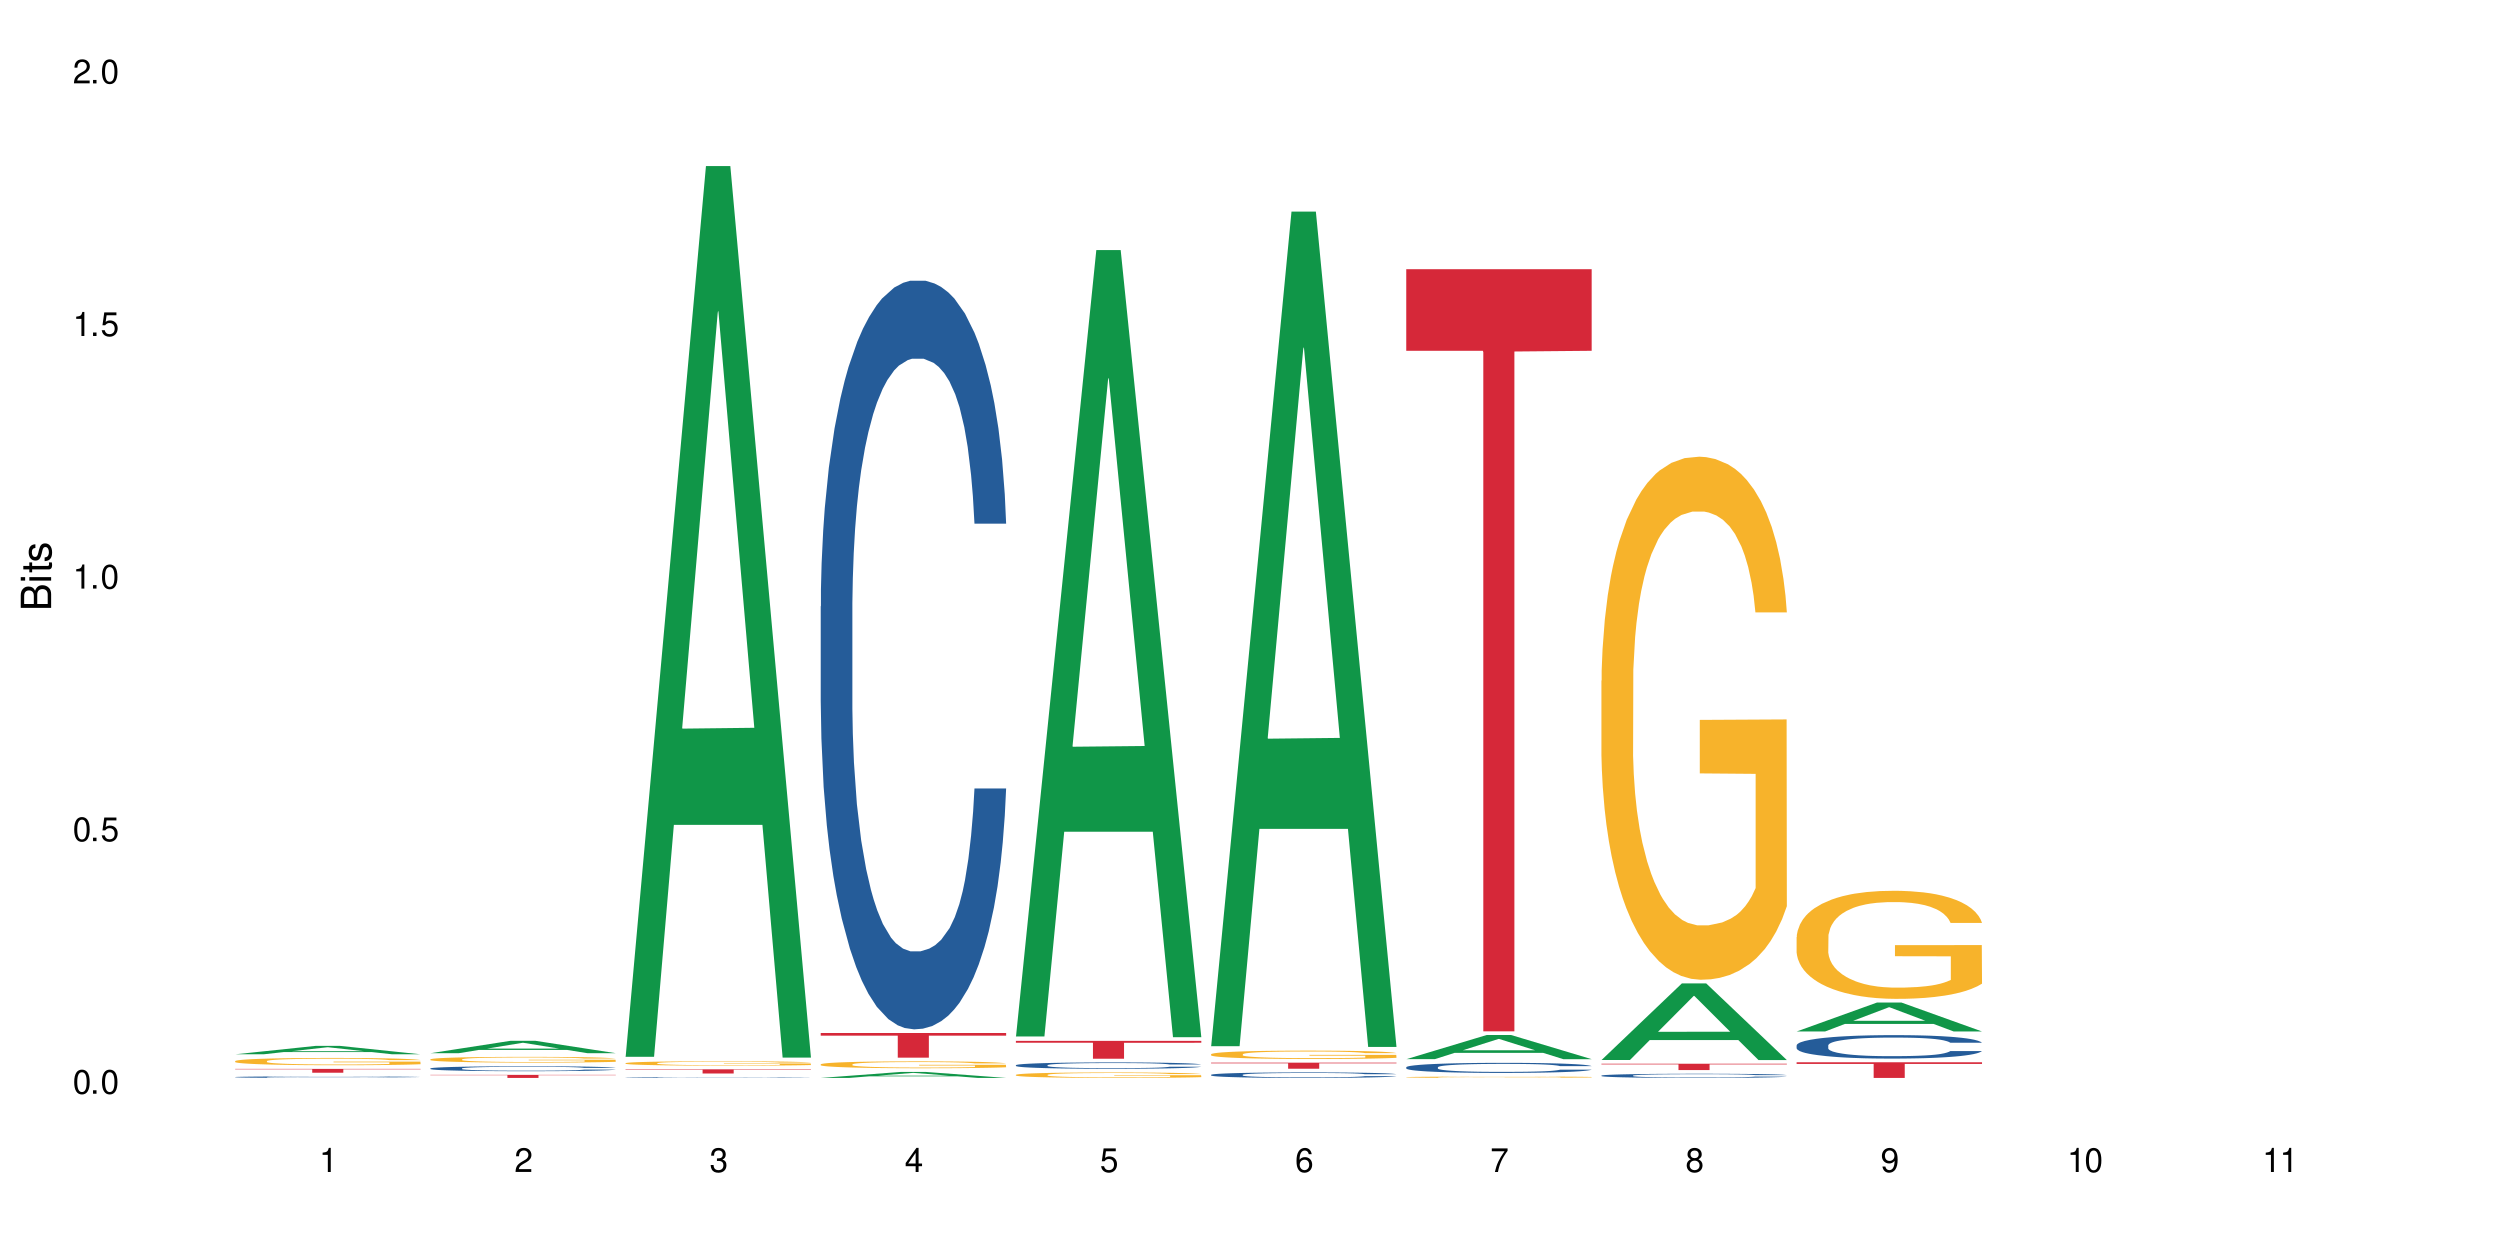 <?xml version="1.0" encoding="UTF-8"?>
<svg xmlns="http://www.w3.org/2000/svg" xmlns:xlink="http://www.w3.org/1999/xlink" width="720" height="360" viewBox="0 0 720 360">
<defs>
<g>
<g id="glyph-0-0">
</g>
<g id="glyph-0-1">
<path d="M 2.641 -6.938 C 2 -6.938 1.422 -6.656 1.078 -6.172 C 0.641 -5.562 0.406 -4.641 0.406 -3.359 C 0.406 -1.016 1.188 0.219 2.641 0.219 C 4.078 0.219 4.859 -1.016 4.859 -3.297 C 4.859 -4.641 4.656 -5.547 4.203 -6.172 C 3.844 -6.656 3.281 -6.938 2.641 -6.938 Z M 2.641 -6.188 C 3.547 -6.188 4 -5.25 4 -3.375 C 4 -1.406 3.562 -0.484 2.625 -0.484 C 1.734 -0.484 1.281 -1.438 1.281 -3.344 C 1.281 -5.25 1.734 -6.188 2.641 -6.188 Z M 2.641 -6.188 "/>
</g>
<g id="glyph-0-2">
<path d="M 1.828 -1 L 0.828 -1 L 0.828 0 L 1.828 0 Z M 1.828 -1 "/>
</g>
<g id="glyph-0-3">
<path d="M 4.562 -6.797 L 1.062 -6.797 L 0.547 -3.094 L 1.328 -3.094 C 1.719 -3.562 2.047 -3.734 2.578 -3.734 C 3.484 -3.734 4.062 -3.109 4.062 -2.094 C 4.062 -1.125 3.484 -0.531 2.578 -0.531 C 1.828 -0.531 1.375 -0.906 1.188 -1.672 L 0.328 -1.672 C 0.453 -1.109 0.547 -0.844 0.75 -0.594 C 1.125 -0.078 1.828 0.219 2.594 0.219 C 3.969 0.219 4.922 -0.781 4.922 -2.219 C 4.922 -3.562 4.031 -4.484 2.719 -4.484 C 2.25 -4.484 1.859 -4.359 1.469 -4.062 L 1.734 -5.969 L 4.562 -5.969 Z M 4.562 -6.797 "/>
</g>
<g id="glyph-0-4">
<path d="M 2.484 -4.938 L 2.484 0 L 3.328 0 L 3.328 -6.938 L 2.766 -6.938 C 2.469 -5.875 2.281 -5.734 0.984 -5.562 L 0.984 -4.938 Z M 2.484 -4.938 "/>
</g>
<g id="glyph-0-5">
<path d="M 4.859 -0.828 L 1.281 -0.828 C 1.359 -1.406 1.672 -1.781 2.5 -2.281 L 3.469 -2.828 C 4.406 -3.344 4.906 -4.062 4.906 -4.906 C 4.906 -5.484 4.672 -6.031 4.266 -6.406 C 3.859 -6.766 3.375 -6.938 2.719 -6.938 C 1.859 -6.938 1.219 -6.625 0.844 -6.031 C 0.609 -5.672 0.5 -5.234 0.484 -4.531 L 1.328 -4.531 C 1.359 -5.016 1.406 -5.281 1.531 -5.516 C 1.75 -5.938 2.188 -6.203 2.703 -6.203 C 3.469 -6.203 4.031 -5.641 4.031 -4.891 C 4.031 -4.344 3.719 -3.859 3.125 -3.516 L 2.234 -3 C 0.812 -2.172 0.406 -1.531 0.328 -0.016 L 4.859 -0.016 Z M 4.859 -0.828 "/>
</g>
<g id="glyph-0-6">
<path d="M 2.125 -3.188 L 2.578 -3.188 C 3.5 -3.188 3.984 -2.766 3.984 -1.922 C 3.984 -1.062 3.469 -0.531 2.594 -0.531 C 1.656 -0.531 1.203 -1 1.156 -2.016 L 0.312 -2.016 C 0.344 -1.453 0.438 -1.094 0.609 -0.781 C 0.953 -0.109 1.625 0.219 2.547 0.219 C 3.953 0.219 4.859 -0.625 4.859 -1.938 C 4.859 -2.828 4.516 -3.297 3.703 -3.594 C 4.344 -3.844 4.656 -4.328 4.656 -5.031 C 4.656 -6.219 3.875 -6.938 2.578 -6.938 C 1.203 -6.938 0.484 -6.172 0.453 -4.703 L 1.297 -4.703 C 1.312 -5.125 1.344 -5.359 1.453 -5.578 C 1.641 -5.969 2.062 -6.203 2.594 -6.203 C 3.344 -6.203 3.797 -5.75 3.797 -5 C 3.797 -4.516 3.609 -4.219 3.25 -4.047 C 3.016 -3.953 2.703 -3.922 2.125 -3.906 Z M 2.125 -3.188 "/>
</g>
<g id="glyph-0-7">
<path d="M 3.141 -1.672 L 3.141 0 L 3.984 0 L 3.984 -1.672 L 4.984 -1.672 L 4.984 -2.438 L 3.984 -2.438 L 3.984 -6.938 L 3.359 -6.938 L 0.266 -2.578 L 0.266 -1.672 Z M 3.141 -2.438 L 1 -2.438 L 3.141 -5.5 Z M 3.141 -2.438 "/>
</g>
<g id="glyph-0-8">
<path d="M 4.781 -5.125 C 4.609 -6.266 3.891 -6.938 2.844 -6.938 C 2.094 -6.938 1.422 -6.578 1.031 -5.953 C 0.594 -5.266 0.406 -4.422 0.406 -3.172 C 0.406 -2 0.578 -1.25 0.984 -0.641 C 1.359 -0.078 1.953 0.219 2.703 0.219 C 3.984 0.219 4.922 -0.75 4.922 -2.094 C 4.922 -3.375 4.062 -4.281 2.844 -4.281 C 2.172 -4.281 1.641 -4.031 1.281 -3.516 C 1.281 -5.234 1.828 -6.188 2.797 -6.188 C 3.391 -6.188 3.797 -5.797 3.938 -5.125 Z M 2.734 -3.531 C 3.547 -3.531 4.062 -2.953 4.062 -2.031 C 4.062 -1.156 3.484 -0.531 2.703 -0.531 C 1.922 -0.531 1.328 -1.188 1.328 -2.078 C 1.328 -2.938 1.906 -3.531 2.734 -3.531 Z M 2.734 -3.531 "/>
</g>
<g id="glyph-0-9">
<path d="M 4.984 -6.797 L 0.438 -6.797 L 0.438 -5.969 L 4.109 -5.969 C 2.5 -3.656 1.828 -2.234 1.328 0 L 2.219 0 C 2.594 -2.172 3.453 -4.047 4.984 -6.094 Z M 4.984 -6.797 "/>
</g>
<g id="glyph-0-10">
<path d="M 3.75 -3.656 C 4.469 -4.094 4.688 -4.438 4.688 -5.078 C 4.688 -6.172 3.844 -6.938 2.641 -6.938 C 1.438 -6.938 0.594 -6.172 0.594 -5.094 C 0.594 -4.438 0.812 -4.094 1.516 -3.656 C 0.734 -3.266 0.359 -2.703 0.359 -1.922 C 0.359 -0.656 1.281 0.219 2.641 0.219 C 3.984 0.219 4.922 -0.656 4.922 -1.922 C 4.922 -2.703 4.531 -3.266 3.75 -3.656 Z M 2.641 -6.188 C 3.359 -6.188 3.812 -5.75 3.812 -5.062 C 3.812 -4.406 3.344 -3.984 2.641 -3.984 C 1.922 -3.984 1.453 -4.406 1.453 -5.078 C 1.453 -5.75 1.922 -6.188 2.641 -6.188 Z M 2.641 -3.266 C 3.484 -3.266 4.062 -2.719 4.062 -1.906 C 4.062 -1.078 3.484 -0.531 2.625 -0.531 C 1.797 -0.531 1.219 -1.094 1.219 -1.906 C 1.219 -2.719 1.781 -3.266 2.641 -3.266 Z M 2.641 -3.266 "/>
</g>
<g id="glyph-0-11">
<path d="M 0.516 -1.578 C 0.672 -0.453 1.406 0.219 2.438 0.219 C 3.188 0.219 3.859 -0.141 4.266 -0.766 C 4.688 -1.453 4.891 -2.297 4.891 -3.547 C 4.891 -4.719 4.703 -5.453 4.312 -6.078 C 3.938 -6.641 3.344 -6.938 2.594 -6.938 C 1.297 -6.938 0.359 -5.969 0.359 -4.625 C 0.359 -3.344 1.234 -2.453 2.453 -2.453 C 3.094 -2.453 3.578 -2.672 4.016 -3.203 C 4 -1.484 3.469 -0.531 2.5 -0.531 C 1.906 -0.531 1.484 -0.906 1.359 -1.578 Z M 2.578 -6.203 C 3.375 -6.203 3.969 -5.531 3.969 -4.641 C 3.969 -3.797 3.391 -3.188 2.547 -3.188 C 1.734 -3.188 1.234 -3.766 1.234 -4.688 C 1.234 -5.562 1.797 -6.203 2.578 -6.203 Z M 2.578 -6.203 "/>
</g>
<g id="glyph-1-0">
</g>
<g id="glyph-1-1">
<path d="M 0 -0.953 L 0 -4.891 C 0 -5.719 -0.234 -6.344 -0.734 -6.797 C -1.188 -7.234 -1.812 -7.469 -2.5 -7.469 C -3.547 -7.469 -4.188 -7 -4.625 -5.875 C -4.984 -6.688 -5.625 -7.094 -6.531 -7.094 C -7.172 -7.094 -7.734 -6.859 -8.141 -6.391 C -8.562 -5.922 -8.75 -5.344 -8.75 -4.5 L -8.75 -0.953 Z M -4.984 -2.062 L -7.766 -2.062 L -7.766 -4.219 C -7.766 -4.844 -7.688 -5.203 -7.453 -5.5 C -7.219 -5.812 -6.859 -5.969 -6.375 -5.969 C -5.891 -5.969 -5.531 -5.812 -5.297 -5.5 C -5.062 -5.203 -4.984 -4.844 -4.984 -4.219 Z M -0.984 -2.062 L -4 -2.062 L -4 -4.781 C -4 -5.766 -3.438 -6.359 -2.484 -6.359 C -1.547 -6.359 -0.984 -5.766 -0.984 -4.781 Z M -0.984 -2.062 "/>
</g>
<g id="glyph-1-2">
<path d="M -6.281 -1.797 L -6.281 -0.797 L 0 -0.797 L 0 -1.797 Z M -8.75 -1.797 L -8.75 -0.797 L -7.484 -0.797 L -7.484 -1.797 Z M -8.75 -1.797 "/>
</g>
<g id="glyph-1-3">
<path d="M -6.281 -3.047 L -6.281 -2.016 L -8.016 -2.016 L -8.016 -1.016 L -6.281 -1.016 L -6.281 -0.172 L -5.469 -0.172 L -5.469 -1.016 L -0.719 -1.016 C -0.078 -1.016 0.281 -1.453 0.281 -2.234 C 0.281 -2.5 0.25 -2.719 0.188 -3.047 L -0.641 -3.047 C -0.609 -2.906 -0.594 -2.766 -0.594 -2.562 C -0.594 -2.141 -0.719 -2.016 -1.156 -2.016 L -5.469 -2.016 L -5.469 -3.047 Z M -6.281 -3.047 "/>
</g>
<g id="glyph-1-4">
<path d="M -4.531 -5.25 C -5.766 -5.25 -6.469 -4.422 -6.469 -2.969 C -6.469 -1.516 -5.719 -0.562 -4.547 -0.562 C -3.562 -0.562 -3.094 -1.062 -2.734 -2.562 L -2.516 -3.484 C -2.344 -4.188 -2.094 -4.469 -1.641 -4.469 C -1.047 -4.469 -0.641 -3.875 -0.641 -3 C -0.641 -2.453 -0.797 -2 -1.062 -1.75 C -1.25 -1.594 -1.422 -1.531 -1.875 -1.469 L -1.875 -0.406 C -0.422 -0.453 0.281 -1.266 0.281 -2.922 C 0.281 -4.5 -0.5 -5.516 -1.719 -5.516 C -2.656 -5.516 -3.172 -4.984 -3.469 -3.734 L -3.703 -2.766 C -3.891 -1.953 -4.156 -1.609 -4.594 -1.609 C -5.188 -1.609 -5.547 -2.125 -5.547 -2.938 C -5.547 -3.75 -5.203 -4.172 -4.531 -4.203 Z M -4.531 -5.25 "/>
</g>
</g>
</defs>
<rect x="-72" y="-36" width="864" height="432" fill="rgb(100%, 100%, 100%)" fill-opacity="1"/>
<path fill-rule="nonzero" fill="rgb(6.275%, 58.824%, 28.235%)" fill-opacity="1" d="M 67.73 303.633 L 67.789 303.633 L 90.895 301.215 L 97.91 301.215 L 121.133 303.637 L 112.973 303.637 L 107.152 303.004 L 81.652 303.004 L 75.945 303.633 L 67.73 303.633 L 84.105 302.742 L 104.816 302.738 L 94.488 301.609 L 94.375 301.605 L 94.262 301.613 L 84.047 302.738 L 84.105 302.742 Z M 67.73 303.633 "/>
<path fill-rule="nonzero" fill="rgb(14.51%, 36.078%, 60%)" fill-opacity="1" d="M 67.73 310.191 L 67.797 310.191 L 67.797 310.18 L 67.992 310.164 L 68.449 310.145 L 68.902 310.133 L 70.074 310.109 L 71.703 310.086 L 73.398 310.066 L 74.633 310.059 L 75.742 310.051 L 78.281 310.035 L 79.91 310.027 L 81.668 310.02 L 83.816 310.012 L 85.379 310.008 L 88.895 310.004 L 91.5 310 L 100.488 310 L 102.375 310.004 L 104.461 310.004 L 106.219 310.008 L 109.281 310.02 L 112.016 310.031 L 113.254 310.035 L 115.207 310.047 L 116.703 310.062 L 117.746 310.07 L 118.918 310.086 L 119.961 310.105 L 120.742 310.125 L 121.133 310.141 L 112.016 310.141 L 111.559 310.125 L 111.039 310.113 L 110.062 310.098 L 109.086 310.086 L 107.715 310.074 L 106.48 310.066 L 104.785 310.059 L 103.289 310.055 L 101.727 310.051 L 100.227 310.047 L 97.363 310.043 L 94.039 310.043 L 92.805 310.047 L 90.262 310.051 L 88.895 310.051 L 86.941 310.059 L 85.574 310.062 L 83.945 310.07 L 82.84 310.078 L 81.473 310.09 L 80.496 310.098 L 79.387 310.109 L 78.738 310.121 L 78.152 310.133 L 77.629 310.145 L 77.238 310.16 L 76.977 310.176 L 76.848 310.188 L 76.848 310.254 L 76.977 310.266 L 77.305 310.285 L 78.152 310.309 L 79.387 310.328 L 80.82 310.348 L 82.188 310.359 L 82.969 310.363 L 84.012 310.371 L 85.641 310.379 L 87.984 310.387 L 89.352 310.391 L 91.438 310.395 L 98.988 310.395 L 100.684 310.391 L 102.441 310.387 L 104.852 310.383 L 106.348 310.375 L 107.652 310.367 L 108.629 310.359 L 109.281 310.352 L 110.258 310.34 L 111.039 310.328 L 111.625 310.312 L 112.016 310.301 L 121.133 310.301 L 120.742 310.316 L 120.156 310.332 L 119.57 310.344 L 118.656 310.355 L 117.613 310.371 L 116.117 310.383 L 114.879 310.395 L 113.254 310.402 L 111.754 310.41 L 110.125 310.418 L 107.715 310.426 L 106.152 310.43 L 104.461 310.434 L 102.441 310.438 L 99.902 310.441 L 91.891 310.441 L 89.871 310.438 L 87.203 310.438 L 83.883 310.43 L 81.473 310.422 L 79.582 310.414 L 77.957 310.406 L 76.133 310.395 L 73.789 310.375 L 72.355 310.363 L 71.379 310.352 L 70.27 310.336 L 69.488 310.32 L 68.578 310.297 L 67.926 310.27 L 67.73 310.246 Z M 67.73 310.191 "/>
<path fill-rule="nonzero" fill="rgb(96.863%, 70.196%, 16.863%)" fill-opacity="1" d="M 67.73 305.59 L 67.797 305.586 L 67.797 305.547 L 68.055 305.461 L 68.707 305.344 L 69.555 305.246 L 70.465 305.168 L 71.051 305.129 L 72.027 305.07 L 72.875 305.027 L 75.023 304.941 L 77.762 304.863 L 79.258 304.828 L 80.949 304.797 L 83.359 304.758 L 84.469 304.746 L 87.855 304.715 L 91.695 304.695 L 95.93 304.691 L 97.883 304.691 L 100.555 304.699 L 104.199 304.723 L 106.285 304.738 L 107.91 304.758 L 109.605 304.785 L 111.688 304.824 L 113.645 304.867 L 115.207 304.914 L 116.77 304.973 L 118.07 305.031 L 119.18 305.102 L 120.156 305.18 L 120.742 305.246 L 121.133 305.312 L 112.078 305.312 L 111.559 305.246 L 110.973 305.195 L 109.996 305.133 L 109.02 305.086 L 108.043 305.051 L 106.219 305 L 104.656 304.969 L 102.703 304.941 L 100.812 304.926 L 98.664 304.914 L 97.363 304.91 L 93.91 304.91 L 90.785 304.926 L 88.961 304.938 L 87.66 304.953 L 85.836 304.984 L 84.727 305.008 L 84.078 305.023 L 82.125 305.082 L 80.82 305.133 L 80.105 305.172 L 79.191 305.227 L 78.543 305.281 L 77.824 305.355 L 77.434 305.414 L 76.914 305.543 L 76.848 305.891 L 77.043 305.961 L 77.434 306.039 L 77.957 306.109 L 78.738 306.184 L 79.52 306.238 L 80.887 306.312 L 82.059 306.363 L 82.969 306.395 L 84.727 306.445 L 85.445 306.465 L 87.137 306.496 L 88.895 306.523 L 91.047 306.547 L 92.672 306.559 L 95.277 306.57 L 98.598 306.57 L 102.508 306.559 L 104.98 306.543 L 106.676 306.527 L 107.781 306.512 L 109.148 306.492 L 110.125 306.473 L 111.039 306.453 L 112.145 306.418 L 112.145 305.961 L 96.059 305.961 L 96.059 305.746 L 121.066 305.742 L 121.133 306.492 L 119.766 306.543 L 118.07 306.594 L 116.441 306.633 L 114.75 306.664 L 112.34 306.699 L 110.387 306.723 L 107.391 306.75 L 104.656 306.77 L 101.789 306.777 L 99.25 306.785 L 96.254 306.785 L 93.586 306.781 L 90.719 306.77 L 88.441 306.758 L 86.355 306.738 L 84.273 306.711 L 81.668 306.672 L 79.973 306.641 L 78.215 306.598 L 76.457 306.551 L 74.895 306.5 L 73.852 306.461 L 72.812 306.414 L 71.703 306.355 L 70.66 306.289 L 69.879 306.23 L 69.164 306.164 L 68.645 306.102 L 68.121 306.016 L 67.859 305.945 L 67.73 305.887 Z M 67.73 305.59 "/>
<path fill-rule="nonzero" fill="rgb(83.922%, 15.686%, 22.353%)" fill-opacity="1" d="M 67.73 307.84 L 121.133 307.84 L 121.133 307.961 L 98.875 307.961 L 98.875 308.945 L 89.922 308.945 L 89.922 307.961 L 67.73 307.961 Z M 67.73 307.84 "/>
<path fill-rule="nonzero" fill="rgb(6.275%, 58.824%, 28.235%)" fill-opacity="1" d="M 123.941 303.316 L 124 303.316 L 147.105 299.742 L 154.125 299.742 L 177.344 303.32 L 169.184 303.32 L 163.367 302.387 L 137.863 302.387 L 132.156 303.316 L 123.941 303.316 L 140.316 302 L 161.027 301.996 L 150.699 300.324 L 150.586 300.324 L 150.473 300.332 L 140.258 301.996 L 140.316 302 Z M 123.941 303.316 "/>
<path fill-rule="nonzero" fill="rgb(14.51%, 36.078%, 60%)" fill-opacity="1" d="M 123.941 307.703 L 124.008 307.703 L 124.008 307.672 L 124.203 307.621 L 124.66 307.559 L 125.113 307.516 L 126.285 307.441 L 127.914 307.367 L 129.609 307.309 L 130.844 307.273 L 131.953 307.25 L 134.492 307.199 L 136.121 307.176 L 137.879 307.152 L 140.027 307.133 L 141.59 307.117 L 145.109 307.098 L 147.711 307.09 L 149.73 307.086 L 154.094 307.086 L 156.699 307.09 L 158.59 307.098 L 160.672 307.105 L 162.43 307.117 L 165.492 307.148 L 168.227 307.184 L 169.465 307.203 L 171.418 307.246 L 172.914 307.285 L 173.957 307.316 L 175.129 307.367 L 176.172 307.426 L 176.953 307.488 L 177.344 307.547 L 168.227 307.547 L 167.77 307.492 L 167.25 307.453 L 166.273 307.402 L 165.297 307.363 L 163.93 307.324 L 162.691 307.301 L 160.996 307.277 L 159.5 307.262 L 157.938 307.25 L 156.438 307.242 L 153.574 307.234 L 149.016 307.234 L 146.477 307.246 L 145.109 307.254 L 143.152 307.273 L 141.785 307.289 L 140.156 307.316 L 139.051 307.34 L 137.684 307.371 L 136.707 307.402 L 135.598 307.445 L 134.949 307.477 L 134.363 307.512 L 133.84 307.555 L 133.449 307.602 L 133.191 307.648 L 133.059 307.695 L 133.059 307.898 L 133.191 307.945 L 133.516 308 L 134.363 308.078 L 135.598 308.148 L 137.031 308.199 L 138.398 308.238 L 139.18 308.258 L 140.223 308.277 L 141.852 308.305 L 144.195 308.332 L 145.562 308.34 L 147.648 308.352 L 149.797 308.355 L 152.66 308.355 L 155.203 308.352 L 156.895 308.344 L 158.652 308.336 L 161.062 308.312 L 162.559 308.293 L 163.863 308.266 L 164.84 308.242 L 165.492 308.223 L 166.469 308.184 L 167.25 308.137 L 167.836 308.094 L 168.227 308.047 L 177.344 308.047 L 176.953 308.102 L 176.367 308.152 L 175.781 308.188 L 174.867 308.234 L 173.828 308.273 L 172.328 308.32 L 171.09 308.348 L 169.465 308.383 L 167.965 308.406 L 166.336 308.43 L 163.93 308.453 L 162.363 308.469 L 160.672 308.48 L 158.652 308.488 L 156.113 308.5 L 153.379 308.504 L 148.102 308.504 L 146.086 308.496 L 143.414 308.484 L 140.094 308.461 L 137.684 308.438 L 135.793 308.414 L 134.168 308.387 L 132.344 308.352 L 130 308.293 L 128.566 308.25 L 127.59 308.215 L 126.48 308.164 L 125.699 308.117 L 124.789 308.047 L 124.137 307.953 L 123.941 307.883 Z M 123.941 307.703 "/>
<path fill-rule="nonzero" fill="rgb(96.863%, 70.196%, 16.863%)" fill-opacity="1" d="M 123.941 305.086 L 124.008 305.082 L 124.008 305.055 L 124.27 304.984 L 124.918 304.891 L 125.766 304.812 L 126.676 304.754 L 127.266 304.723 L 128.242 304.676 L 129.086 304.645 L 131.234 304.574 L 133.973 304.512 L 135.469 304.484 L 137.164 304.461 L 139.57 304.43 L 140.68 304.422 L 144.066 304.395 L 147.906 304.379 L 152.141 304.375 L 154.094 304.379 L 156.766 304.383 L 160.41 304.402 L 162.496 304.414 L 164.125 304.43 L 165.816 304.449 L 167.902 304.48 L 169.855 304.516 L 171.418 304.555 L 172.98 304.598 L 174.281 304.648 L 175.391 304.699 L 176.367 304.762 L 176.953 304.816 L 177.344 304.867 L 168.293 304.867 L 167.77 304.816 L 167.184 304.773 L 166.207 304.727 L 165.23 304.688 L 164.254 304.66 L 162.43 304.621 L 160.867 304.598 L 158.914 304.574 L 157.023 304.562 L 154.875 304.555 L 153.574 304.551 L 150.121 304.551 L 146.996 304.562 L 145.172 304.574 L 143.871 304.586 L 142.047 304.609 L 140.941 304.625 L 140.289 304.637 L 138.336 304.684 L 137.031 304.727 L 136.316 304.754 L 135.402 304.801 L 134.754 304.84 L 134.035 304.902 L 133.645 304.949 L 133.125 305.051 L 133.059 305.32 L 133.254 305.379 L 133.645 305.441 L 134.168 305.496 L 134.949 305.555 L 135.73 305.598 L 137.098 305.656 L 138.27 305.695 L 139.18 305.723 L 140.941 305.762 L 141.656 305.773 L 143.348 305.801 L 145.109 305.824 L 147.258 305.844 L 148.883 305.852 L 151.488 305.859 L 154.812 305.859 L 158.719 305.848 L 161.191 305.836 L 162.887 305.824 L 163.992 305.816 L 165.359 305.797 L 166.336 305.781 L 167.25 305.766 L 168.355 305.742 L 168.355 305.379 L 152.27 305.379 L 152.27 305.207 L 177.277 305.207 L 177.344 305.797 L 175.977 305.84 L 174.281 305.879 L 172.656 305.91 L 170.961 305.934 L 168.551 305.961 L 166.598 305.98 L 163.602 306.004 L 160.867 306.016 L 158 306.023 L 155.461 306.027 L 152.465 306.031 L 149.797 306.027 L 146.93 306.02 L 144.652 306.008 L 142.566 305.992 L 140.484 305.973 L 137.879 305.941 L 136.188 305.914 L 134.426 305.883 L 132.668 305.844 L 131.105 305.805 L 130.062 305.773 L 129.023 305.734 L 127.914 305.691 L 126.871 305.641 L 126.09 305.594 L 125.375 305.539 L 124.855 305.488 L 124.332 305.422 L 124.074 305.367 L 123.941 305.32 Z M 123.941 305.086 "/>
<path fill-rule="nonzero" fill="rgb(83.922%, 15.686%, 22.353%)" fill-opacity="1" d="M 123.941 309.559 L 177.344 309.559 L 177.344 309.652 L 155.086 309.656 L 155.086 310.441 L 146.133 310.441 L 146.133 309.656 L 146.004 309.652 L 123.941 309.652 Z M 123.941 309.559 "/>
<path fill-rule="nonzero" fill="rgb(6.275%, 58.824%, 28.235%)" fill-opacity="1" d="M 180.152 304.352 L 180.211 304.109 L 203.316 47.832 L 210.336 47.832 L 233.555 304.59 L 225.395 304.59 L 219.578 237.57 L 194.074 237.57 L 188.371 304.352 L 180.152 304.352 L 196.527 209.844 L 217.238 209.602 L 206.91 89.781 L 206.797 89.539 L 206.684 90.262 L 196.473 209.602 L 196.527 209.844 Z M 180.152 304.352 "/>
<path fill-rule="nonzero" fill="rgb(14.51%, 36.078%, 60%)" fill-opacity="1" d="M 180.152 310.316 L 180.219 310.316 L 180.219 310.312 L 180.414 310.305 L 180.871 310.297 L 181.324 310.289 L 182.5 310.277 L 184.125 310.266 L 185.82 310.258 L 187.059 310.25 L 188.164 310.246 L 190.703 310.238 L 192.332 310.234 L 194.09 310.234 L 196.238 310.23 L 197.801 310.227 L 201.32 310.223 L 214.801 310.223 L 216.883 310.227 L 218.641 310.227 L 221.703 310.23 L 224.438 310.238 L 225.676 310.242 L 227.629 310.246 L 229.125 310.254 L 230.168 310.258 L 231.34 310.266 L 232.383 310.273 L 233.164 310.285 L 233.555 310.293 L 224.438 310.293 L 223.98 310.285 L 223.461 310.277 L 222.484 310.27 L 221.508 310.266 L 220.141 310.258 L 218.902 310.254 L 217.207 310.25 L 215.711 310.25 L 214.148 310.246 L 202.688 310.246 L 201.32 310.25 L 199.363 310.25 L 197.996 310.254 L 196.371 310.258 L 195.262 310.262 L 193.895 310.266 L 192.918 310.27 L 191.812 310.277 L 191.16 310.281 L 190.574 310.289 L 190.051 310.293 L 189.66 310.301 L 189.402 310.309 L 189.27 310.316 L 189.27 310.348 L 189.402 310.355 L 189.727 310.363 L 190.574 310.375 L 191.812 310.387 L 193.242 310.395 L 194.609 310.402 L 195.395 310.402 L 196.434 310.406 L 198.062 310.41 L 200.406 310.414 L 201.773 310.418 L 213.105 310.418 L 214.863 310.414 L 217.273 310.41 L 218.773 310.41 L 220.074 310.406 L 221.051 310.402 L 221.703 310.398 L 222.68 310.391 L 223.461 310.387 L 224.047 310.379 L 224.438 310.371 L 233.555 310.371 L 233.164 310.379 L 231.992 310.395 L 231.082 310.398 L 230.039 310.406 L 228.539 310.414 L 227.305 310.418 L 225.676 310.422 L 224.176 310.426 L 222.551 310.43 L 220.141 310.434 L 218.578 310.438 L 214.863 310.438 L 212.324 310.441 L 202.297 310.441 L 199.625 310.438 L 196.305 310.434 L 193.895 310.43 L 192.008 310.426 L 190.379 310.422 L 188.555 310.418 L 186.211 310.41 L 184.777 310.402 L 183.801 310.398 L 182.695 310.391 L 181.914 310.383 L 181 310.371 L 180.348 310.355 L 180.152 310.344 Z M 180.152 310.316 "/>
<path fill-rule="nonzero" fill="rgb(96.863%, 70.196%, 16.863%)" fill-opacity="1" d="M 180.152 306.188 L 180.219 306.188 L 180.219 306.164 L 180.48 306.109 L 181.129 306.039 L 181.977 305.98 L 182.891 305.934 L 183.477 305.91 L 184.453 305.875 L 185.297 305.852 L 187.449 305.797 L 190.184 305.75 L 191.68 305.73 L 193.375 305.711 L 195.785 305.688 L 196.891 305.68 L 200.277 305.66 L 204.121 305.648 L 208.352 305.645 L 210.305 305.648 L 212.977 305.652 L 216.621 305.664 L 218.707 305.676 L 220.336 305.688 L 222.027 305.703 L 224.113 305.727 L 226.066 305.754 L 227.629 305.781 L 229.191 305.816 L 230.492 305.852 L 231.602 305.895 L 232.578 305.941 L 233.164 305.98 L 233.555 306.023 L 224.504 306.023 L 223.98 305.98 L 223.395 305.949 L 222.418 305.914 L 221.441 305.883 L 220.465 305.863 L 218.641 305.832 L 217.078 305.812 L 215.125 305.797 L 213.238 305.789 L 211.086 305.781 L 209.785 305.777 L 206.332 305.777 L 203.207 305.785 L 201.383 305.797 L 200.082 305.805 L 198.258 305.824 L 197.152 305.836 L 196.5 305.844 L 194.547 305.883 L 193.242 305.914 L 192.527 305.934 L 191.617 305.969 L 190.965 306 L 190.246 306.047 L 189.855 306.082 L 189.336 306.16 L 189.27 306.367 L 189.465 306.41 L 189.855 306.457 L 190.379 306.5 L 191.16 306.543 L 191.941 306.578 L 193.309 306.621 L 194.48 306.652 L 195.395 306.672 L 197.152 306.703 L 197.867 306.715 L 199.562 306.734 L 201.32 306.75 L 203.469 306.766 L 205.098 306.77 L 207.699 306.777 L 211.023 306.777 L 214.93 306.77 L 217.402 306.762 L 219.098 306.75 L 220.203 306.742 L 221.57 306.73 L 222.551 306.719 L 223.461 306.707 L 224.566 306.688 L 224.566 306.41 L 208.484 306.41 L 208.484 306.281 L 233.488 306.281 L 233.555 306.73 L 232.188 306.762 L 230.492 306.793 L 228.867 306.816 L 227.172 306.836 L 224.762 306.855 L 222.809 306.871 L 219.812 306.887 L 217.078 306.898 L 214.215 306.902 L 211.672 306.906 L 208.68 306.91 L 206.008 306.906 L 203.141 306.898 L 200.863 306.891 L 198.777 306.879 L 196.695 306.863 L 194.09 306.84 L 192.398 306.82 L 190.641 306.797 L 188.879 306.766 L 187.316 306.734 L 186.277 306.711 L 185.234 306.684 L 184.125 306.648 L 183.086 306.609 L 182.305 306.574 L 181.586 306.535 L 181.066 306.496 L 180.543 306.445 L 180.285 306.402 L 180.152 306.367 Z M 180.152 306.188 "/>
<path fill-rule="nonzero" fill="rgb(83.922%, 15.686%, 22.353%)" fill-opacity="1" d="M 180.152 307.965 L 233.555 307.965 L 233.555 308.094 L 211.301 308.094 L 211.301 309.168 L 202.344 309.168 L 202.344 308.094 L 180.152 308.094 Z M 180.152 307.965 "/>
<path fill-rule="nonzero" fill="rgb(6.275%, 58.824%, 28.235%)" fill-opacity="1" d="M 236.367 310.441 L 236.422 310.438 L 259.527 308.711 L 266.547 308.711 L 289.766 310.441 L 281.609 310.441 L 275.789 309.988 L 250.285 309.988 L 244.582 310.441 L 236.367 310.441 L 252.738 309.801 L 273.449 309.801 L 263.121 308.992 L 263.008 308.992 L 262.895 308.996 L 252.684 309.801 L 252.738 309.801 Z M 236.367 310.441 "/>
<path fill-rule="nonzero" fill="rgb(14.51%, 36.078%, 60%)" fill-opacity="1" d="M 236.367 174.656 L 236.43 174.461 L 236.43 169.73 L 236.625 162.238 L 237.082 152.781 L 237.539 146.277 L 238.711 134.648 L 240.34 123.414 L 242.031 114.742 L 243.27 109.617 L 244.375 105.676 L 246.914 98.383 L 248.543 94.641 L 250.301 91.289 L 252.449 87.938 L 254.016 85.969 L 257.531 82.812 L 260.137 81.434 L 262.152 80.844 L 266.516 80.844 L 269.121 81.633 L 271.012 82.617 L 273.094 84.195 L 274.852 85.969 L 277.914 90.305 L 280.648 95.82 L 281.887 98.977 L 283.84 105.086 L 285.34 110.996 L 286.379 116.121 L 287.551 123.414 L 288.594 132.281 L 289.375 142.336 L 289.766 150.809 L 280.648 150.809 L 280.191 142.926 L 279.672 136.816 L 278.695 128.734 L 277.719 123.02 L 276.352 117.305 L 275.113 113.559 L 273.422 109.816 L 271.922 107.449 L 270.359 105.676 L 268.863 104.492 L 265.996 103.312 L 262.676 103.312 L 261.438 103.707 L 258.898 105.281 L 257.531 106.66 L 255.578 109.422 L 254.211 111.984 L 252.582 115.926 L 251.473 119.273 L 250.105 124.398 L 249.129 128.934 L 248.023 135.438 L 247.371 140.363 L 246.785 145.883 L 246.266 152.387 L 245.875 159.285 L 245.613 166.574 L 245.484 173.672 L 245.484 204.219 L 245.613 211.316 L 245.938 219.594 L 246.785 231.613 L 248.023 242.059 L 249.457 250.34 L 250.824 256.25 L 251.605 259.012 L 252.645 262.164 L 254.273 266.105 L 256.617 270.047 L 257.984 271.625 L 260.07 273.199 L 262.219 273.988 L 265.086 273.988 L 267.625 273.199 L 269.316 272.215 L 271.074 270.637 L 273.484 267.289 L 274.984 264.133 L 276.285 260.391 L 277.262 256.645 L 277.914 253.492 L 278.891 247.383 L 279.672 240.68 L 280.258 233.781 L 280.648 227.082 L 289.766 227.082 L 289.375 234.965 L 288.789 242.652 L 288.203 248.367 L 287.293 255.266 L 286.25 261.375 L 284.75 268.273 L 283.516 272.805 L 281.887 277.734 L 280.387 281.477 L 278.762 284.828 L 276.352 288.77 L 274.789 290.742 L 273.094 292.516 L 271.074 294.09 L 268.535 295.473 L 265.801 296.258 L 263.262 296.457 L 260.527 296.062 L 258.508 295.273 L 255.836 293.5 L 252.516 289.953 L 250.105 286.207 L 248.219 282.465 L 246.59 278.523 L 244.766 273.199 L 242.422 264.527 L 240.988 257.828 L 240.012 252.309 L 238.906 244.621 L 238.125 237.723 L 237.211 226.688 L 236.562 212.695 L 236.367 201.855 Z M 236.367 174.656 "/>
<path fill-rule="nonzero" fill="rgb(96.863%, 70.196%, 16.863%)" fill-opacity="1" d="M 236.367 306.52 L 236.43 306.52 L 236.43 306.48 L 236.691 306.398 L 237.344 306.289 L 238.188 306.195 L 239.102 306.121 L 239.688 306.086 L 240.664 306.031 L 241.512 305.988 L 243.66 305.91 L 246.395 305.832 L 247.891 305.801 L 249.586 305.77 L 251.996 305.734 L 253.102 305.723 L 256.488 305.691 L 260.332 305.676 L 264.562 305.668 L 266.516 305.672 L 269.188 305.68 L 272.836 305.699 L 274.918 305.715 L 276.547 305.734 L 278.238 305.758 L 280.324 305.793 L 282.277 305.836 L 283.84 305.883 L 285.402 305.938 L 286.707 305.992 L 287.812 306.059 L 288.789 306.133 L 289.375 306.195 L 289.766 306.262 L 280.715 306.262 L 280.191 306.195 L 279.605 306.148 L 278.629 306.09 L 277.652 306.043 L 276.676 306.012 L 274.852 305.965 L 273.289 305.934 L 271.336 305.91 L 269.449 305.891 L 267.301 305.883 L 265.996 305.879 L 262.543 305.879 L 259.418 305.891 L 257.594 305.906 L 256.293 305.918 L 254.469 305.945 L 253.363 305.969 L 252.711 305.984 L 250.758 306.039 L 249.457 306.09 L 248.738 306.125 L 247.828 306.18 L 247.176 306.227 L 246.461 306.301 L 246.07 306.355 L 245.547 306.477 L 245.484 306.805 L 245.68 306.875 L 246.07 306.949 L 246.59 307.012 L 247.371 307.082 L 248.152 307.133 L 249.52 307.203 L 250.691 307.254 L 251.605 307.281 L 253.363 307.332 L 254.078 307.348 L 255.773 307.383 L 257.531 307.406 L 259.68 307.43 L 261.309 307.438 L 263.914 307.449 L 267.234 307.449 L 271.141 307.438 L 273.617 307.422 L 275.309 307.406 L 276.418 307.395 L 277.785 307.375 L 278.762 307.355 L 279.672 307.336 L 280.781 307.305 L 280.781 306.875 L 264.695 306.871 L 264.695 306.668 L 289.699 306.668 L 289.766 307.375 L 288.398 307.426 L 286.707 307.473 L 285.078 307.508 L 283.383 307.539 L 280.977 307.574 L 279.02 307.594 L 276.023 307.621 L 273.289 307.637 L 270.426 307.648 L 267.887 307.652 L 264.891 307.656 L 262.219 307.652 L 259.355 307.641 L 257.074 307.625 L 254.992 307.609 L 252.906 307.586 L 250.301 307.547 L 248.609 307.516 L 246.852 307.477 L 245.094 307.434 L 243.527 307.383 L 242.488 307.344 L 241.445 307.301 L 240.34 307.246 L 239.297 307.184 L 238.516 307.129 L 237.797 307.066 L 237.277 307.004 L 236.758 306.926 L 236.496 306.859 L 236.367 306.801 Z M 236.367 306.52 "/>
<path fill-rule="nonzero" fill="rgb(83.922%, 15.686%, 22.353%)" fill-opacity="1" d="M 236.367 297.512 L 289.766 297.512 L 289.766 298.273 L 267.512 298.277 L 267.512 304.613 L 258.555 304.613 L 258.555 298.285 L 258.426 298.273 L 236.367 298.273 Z M 236.367 297.512 "/>
<path fill-rule="nonzero" fill="rgb(6.275%, 58.824%, 28.235%)" fill-opacity="1" d="M 292.578 298.496 L 292.633 298.285 L 315.738 72.027 L 322.758 72.027 L 345.977 298.711 L 337.82 298.711 L 332 239.539 L 306.496 239.539 L 300.793 298.496 L 292.578 298.496 L 308.949 215.059 L 329.66 214.848 L 319.336 109.062 L 319.219 108.848 L 319.105 109.488 L 308.895 214.848 L 308.949 215.059 Z M 292.578 298.496 "/>
<path fill-rule="nonzero" fill="rgb(14.51%, 36.078%, 60%)" fill-opacity="1" d="M 292.578 306.773 L 292.641 306.77 L 292.641 306.73 L 292.836 306.668 L 293.293 306.586 L 293.75 306.531 L 294.922 306.43 L 296.551 306.336 L 298.242 306.262 L 299.48 306.219 L 300.586 306.184 L 303.125 306.121 L 304.754 306.09 L 306.512 306.062 L 308.664 306.031 L 310.227 306.016 L 313.742 305.988 L 316.348 305.977 L 318.367 305.973 L 322.73 305.973 L 325.332 305.98 L 327.223 305.988 L 329.305 306 L 331.066 306.016 L 334.125 306.055 L 336.859 306.102 L 338.098 306.129 L 340.051 306.18 L 341.551 306.23 L 342.59 306.273 L 343.762 306.336 L 344.805 306.41 L 345.586 306.496 L 345.977 306.57 L 336.859 306.57 L 336.406 306.5 L 335.883 306.449 L 334.906 306.383 L 333.93 306.332 L 332.562 306.285 L 331.324 306.25 L 329.633 306.219 L 328.133 306.199 L 326.57 306.184 L 325.074 306.176 L 322.207 306.164 L 318.887 306.164 L 317.648 306.168 L 315.109 306.18 L 313.742 306.191 L 311.789 306.215 L 310.422 306.238 L 308.793 306.273 L 307.684 306.301 L 306.316 306.344 L 305.34 306.383 L 304.234 306.438 L 303.582 306.48 L 302.996 306.527 L 302.477 306.582 L 302.086 306.641 L 301.824 306.703 L 301.695 306.766 L 301.695 307.023 L 301.824 307.086 L 302.148 307.156 L 302.996 307.258 L 304.234 307.348 L 305.668 307.418 L 307.035 307.469 L 307.816 307.492 L 308.859 307.52 L 310.484 307.551 L 312.832 307.586 L 314.199 307.598 L 316.281 307.613 L 318.43 307.621 L 321.297 307.621 L 323.836 307.613 L 325.527 307.605 L 327.289 307.59 L 329.695 307.562 L 331.195 307.535 L 332.496 307.504 L 333.473 307.473 L 334.125 307.445 L 335.102 307.395 L 335.883 307.336 L 336.469 307.277 L 336.859 307.219 L 345.977 307.219 L 345.586 307.285 L 345 307.352 L 344.414 307.402 L 343.504 307.461 L 342.461 307.512 L 340.965 307.57 L 339.727 307.609 L 338.098 307.652 L 336.602 307.684 L 334.973 307.711 L 332.562 307.746 L 331 307.762 L 329.305 307.777 L 327.289 307.793 L 324.746 307.805 L 322.012 307.809 L 319.473 307.812 L 316.738 307.809 L 314.719 307.801 L 312.047 307.785 L 308.727 307.754 L 306.316 307.723 L 304.43 307.691 L 302.801 307.66 L 300.977 307.613 L 298.633 307.539 L 297.199 307.48 L 296.223 307.434 L 295.117 307.371 L 294.336 307.309 L 293.422 307.215 L 292.773 307.098 L 292.578 307.004 Z M 292.578 306.773 "/>
<path fill-rule="nonzero" fill="rgb(96.863%, 70.196%, 16.863%)" fill-opacity="1" d="M 292.578 309.539 L 292.641 309.539 L 292.641 309.512 L 292.902 309.445 L 293.555 309.355 L 294.398 309.285 L 295.312 309.227 L 295.898 309.195 L 296.875 309.152 L 297.723 309.121 L 299.871 309.055 L 302.605 308.996 L 304.105 308.969 L 305.797 308.945 L 308.207 308.918 L 309.312 308.906 L 312.699 308.883 L 316.543 308.871 L 320.773 308.867 L 322.73 308.867 L 325.398 308.875 L 329.047 308.891 L 331.129 308.902 L 332.758 308.918 L 334.449 308.938 L 336.535 308.965 L 338.488 309 L 340.051 309.035 L 341.613 309.078 L 342.918 309.125 L 344.023 309.176 L 345 309.234 L 345.586 309.285 L 345.977 309.336 L 336.926 309.336 L 336.406 309.285 L 335.82 309.246 L 334.84 309.199 L 333.863 309.164 L 332.887 309.137 L 331.066 309.098 L 329.5 309.074 L 327.547 309.055 L 325.66 309.043 L 323.512 309.035 L 322.207 309.031 L 318.758 309.031 L 315.629 309.043 L 313.809 309.055 L 312.504 309.066 L 310.68 309.086 L 309.574 309.102 L 308.922 309.113 L 306.969 309.16 L 305.668 309.199 L 304.949 309.227 L 304.039 309.27 L 303.387 309.309 L 302.672 309.367 L 302.281 309.41 L 301.758 309.508 L 301.695 309.766 L 301.891 309.82 L 302.281 309.879 L 302.801 309.934 L 303.582 309.988 L 304.363 310.027 L 305.73 310.086 L 306.902 310.121 L 307.816 310.148 L 309.574 310.184 L 310.289 310.199 L 311.984 310.223 L 313.742 310.246 L 315.891 310.262 L 317.52 310.27 L 320.125 310.277 L 323.445 310.277 L 327.352 310.27 L 329.828 310.258 L 331.52 310.246 L 332.629 310.234 L 333.996 310.219 L 334.973 310.207 L 335.883 310.191 L 336.992 310.164 L 336.992 309.82 L 320.906 309.82 L 320.906 309.66 L 345.914 309.656 L 345.977 310.219 L 344.609 310.258 L 342.918 310.297 L 341.289 310.324 L 339.598 310.348 L 337.188 310.375 L 335.234 310.395 L 332.238 310.414 L 329.5 310.426 L 326.637 310.438 L 324.098 310.441 L 321.102 310.441 L 318.43 310.438 L 315.566 310.43 L 313.285 310.418 L 311.203 310.402 L 309.117 310.387 L 306.512 310.355 L 304.82 310.332 L 303.062 310.301 L 301.305 310.266 L 299.742 310.227 L 298.699 310.195 L 297.656 310.16 L 296.551 310.117 L 295.508 310.07 L 294.727 310.023 L 294.008 309.973 L 293.488 309.926 L 292.969 309.863 L 292.707 309.809 L 292.578 309.766 Z M 292.578 309.539 "/>
<path fill-rule="nonzero" fill="rgb(83.922%, 15.686%, 22.353%)" fill-opacity="1" d="M 292.578 299.766 L 345.977 299.766 L 345.977 300.316 L 323.723 300.32 L 323.723 304.918 L 314.77 304.918 L 314.77 300.324 L 314.637 300.316 L 292.578 300.316 Z M 292.578 299.766 "/>
<path fill-rule="nonzero" fill="rgb(6.275%, 58.824%, 28.235%)" fill-opacity="1" d="M 348.789 301.297 L 348.844 301.074 L 371.953 60.934 L 378.969 60.934 L 402.188 301.523 L 394.031 301.523 L 388.211 238.723 L 362.711 238.723 L 357.004 301.297 L 348.789 301.297 L 365.164 212.742 L 385.871 212.516 L 375.547 100.238 L 375.434 100.016 L 375.316 100.691 L 365.105 212.516 L 365.164 212.742 Z M 348.789 301.297 "/>
<path fill-rule="nonzero" fill="rgb(14.51%, 36.078%, 60%)" fill-opacity="1" d="M 348.789 309.543 L 348.852 309.543 L 348.852 309.508 L 349.051 309.453 L 349.504 309.383 L 349.961 309.336 L 351.133 309.25 L 352.762 309.168 L 354.453 309.105 L 355.691 309.066 L 356.797 309.035 L 359.34 308.984 L 360.965 308.957 L 362.727 308.93 L 364.875 308.906 L 366.438 308.891 L 369.953 308.867 L 372.559 308.859 L 374.578 308.855 L 378.941 308.855 L 381.547 308.859 L 383.434 308.867 L 385.52 308.879 L 387.277 308.891 L 390.336 308.922 L 393.07 308.965 L 394.309 308.988 L 396.262 309.031 L 397.762 309.078 L 398.805 309.113 L 399.977 309.168 L 401.016 309.234 L 401.797 309.309 L 402.188 309.371 L 393.07 309.371 L 392.617 309.312 L 392.094 309.266 L 391.117 309.207 L 390.141 309.164 L 388.773 309.121 L 387.535 309.094 L 385.844 309.066 L 384.344 309.051 L 382.781 309.035 L 381.285 309.027 L 378.418 309.02 L 375.098 309.02 L 373.859 309.023 L 371.32 309.035 L 369.953 309.043 L 368 309.066 L 366.633 309.082 L 365.004 309.113 L 363.898 309.137 L 362.531 309.176 L 361.551 309.207 L 360.445 309.258 L 359.793 309.293 L 359.207 309.332 L 358.688 309.383 L 358.297 309.434 L 358.035 309.484 L 357.906 309.539 L 357.906 309.762 L 358.035 309.816 L 358.363 309.875 L 359.207 309.965 L 360.445 310.043 L 361.879 310.102 L 363.246 310.145 L 364.027 310.164 L 365.07 310.188 L 366.695 310.219 L 369.043 310.246 L 370.41 310.258 L 372.492 310.27 L 374.641 310.277 L 377.508 310.277 L 380.047 310.27 L 381.742 310.262 L 383.5 310.25 L 385.91 310.227 L 387.406 310.203 L 388.707 310.176 L 389.688 310.148 L 390.336 310.125 L 391.312 310.082 L 392.094 310.031 L 392.68 309.98 L 393.07 309.93 L 402.188 309.93 L 401.797 309.988 L 401.211 310.047 L 400.625 310.086 L 399.715 310.137 L 398.672 310.184 L 397.176 310.234 L 395.938 310.266 L 394.309 310.305 L 392.812 310.332 L 391.184 310.355 L 388.773 310.387 L 387.211 310.398 L 385.52 310.414 L 383.5 310.426 L 380.961 310.434 L 378.223 310.441 L 375.684 310.441 L 372.949 310.438 L 370.93 310.434 L 368.262 310.418 L 364.938 310.395 L 362.531 310.367 L 360.641 310.34 L 359.012 310.309 L 357.188 310.27 L 354.844 310.207 L 353.41 310.156 L 352.434 310.117 L 351.328 310.059 L 350.547 310.008 L 349.637 309.93 L 348.984 309.824 L 348.789 309.746 Z M 348.789 309.543 "/>
<path fill-rule="nonzero" fill="rgb(96.863%, 70.196%, 16.863%)" fill-opacity="1" d="M 348.789 303.613 L 348.852 303.609 L 348.852 303.566 L 349.113 303.469 L 349.766 303.332 L 350.613 303.219 L 351.523 303.129 L 352.109 303.082 L 353.086 303.02 L 353.934 302.969 L 356.082 302.871 L 358.816 302.777 L 360.316 302.738 L 362.008 302.699 L 364.418 302.66 L 365.523 302.645 L 368.91 302.609 L 372.754 302.586 L 376.988 302.578 L 378.941 302.582 L 381.609 302.59 L 385.258 302.613 L 387.34 302.637 L 388.969 302.66 L 390.664 302.688 L 392.746 302.73 L 394.699 302.785 L 396.262 302.836 L 397.824 302.902 L 399.129 302.973 L 400.234 303.051 L 401.211 303.145 L 401.797 303.219 L 402.188 303.297 L 393.137 303.297 L 392.617 303.219 L 392.031 303.16 L 391.055 303.09 L 390.078 303.035 L 389.098 302.992 L 387.277 302.938 L 385.715 302.902 L 383.758 302.871 L 381.871 302.852 L 379.723 302.836 L 378.418 302.832 L 374.969 302.832 L 371.844 302.848 L 370.02 302.867 L 368.715 302.883 L 366.891 302.918 L 365.785 302.941 L 365.133 302.961 L 363.18 303.027 L 361.879 303.09 L 361.16 303.133 L 360.25 303.199 L 359.598 303.258 L 358.883 303.348 L 358.492 303.41 L 357.969 303.562 L 357.906 303.957 L 358.102 304.043 L 358.492 304.133 L 359.012 304.211 L 359.793 304.297 L 360.574 304.359 L 361.941 304.445 L 363.117 304.504 L 364.027 304.539 L 365.785 304.602 L 366.5 304.621 L 368.195 304.66 L 369.953 304.691 L 372.102 304.715 L 373.73 304.73 L 376.336 304.742 L 379.656 304.742 L 383.562 304.727 L 386.039 304.711 L 387.73 304.691 L 388.84 304.676 L 390.207 304.652 L 391.184 304.629 L 392.094 304.605 L 393.203 304.57 L 393.203 304.043 L 377.117 304.039 L 377.117 303.793 L 402.125 303.793 L 402.188 304.652 L 400.82 304.711 L 399.129 304.77 L 397.5 304.812 L 395.809 304.852 L 393.398 304.895 L 391.445 304.918 L 388.449 304.949 L 385.715 304.969 L 382.848 304.984 L 380.309 304.988 L 377.312 304.992 L 374.641 304.988 L 371.777 304.973 L 369.496 304.957 L 367.414 304.934 L 365.328 304.906 L 362.727 304.859 L 361.031 304.824 L 359.273 304.777 L 357.516 304.723 L 355.953 304.66 L 354.91 304.617 L 353.867 304.562 L 352.762 304.496 L 351.719 304.422 L 350.938 304.352 L 350.223 304.277 L 349.699 304.203 L 349.18 304.105 L 348.918 304.023 L 348.789 303.957 Z M 348.789 303.613 "/>
<path fill-rule="nonzero" fill="rgb(83.922%, 15.686%, 22.353%)" fill-opacity="1" d="M 348.789 306.047 L 402.188 306.047 L 402.188 306.234 L 379.934 306.234 L 379.934 307.801 L 370.98 307.801 L 370.98 306.238 L 370.848 306.234 L 348.789 306.234 Z M 348.789 306.047 "/>
<path fill-rule="nonzero" fill="rgb(6.275%, 58.824%, 28.235%)" fill-opacity="1" d="M 405 305.039 L 405.059 305.031 L 428.164 298.082 L 435.18 298.082 L 458.402 305.043 L 450.242 305.043 L 444.422 303.227 L 418.922 303.227 L 413.215 305.039 L 405 305.039 L 421.375 302.477 L 442.082 302.469 L 431.758 299.219 L 431.645 299.211 L 431.527 299.23 L 421.316 302.469 L 421.375 302.477 Z M 405 305.039 "/>
<path fill-rule="nonzero" fill="rgb(14.51%, 36.078%, 60%)" fill-opacity="1" d="M 405 307.363 L 405.066 307.359 L 405.066 307.297 L 405.262 307.195 L 405.715 307.066 L 406.172 306.98 L 407.344 306.824 L 408.973 306.672 L 410.664 306.555 L 411.902 306.488 L 413.012 306.434 L 415.551 306.336 L 417.18 306.285 L 418.938 306.238 L 421.086 306.195 L 422.648 306.168 L 426.164 306.125 L 428.77 306.109 L 430.789 306.098 L 435.152 306.098 L 437.758 306.109 L 439.645 306.125 L 441.73 306.145 L 443.488 306.168 L 446.547 306.227 L 449.285 306.301 L 450.52 306.344 L 452.473 306.426 L 453.973 306.504 L 455.016 306.574 L 456.188 306.672 L 457.227 306.793 L 458.012 306.926 L 458.402 307.043 L 449.285 307.043 L 448.828 306.934 L 448.309 306.852 L 447.328 306.746 L 446.352 306.668 L 444.984 306.59 L 443.746 306.539 L 442.055 306.488 L 440.559 306.457 L 438.992 306.434 L 437.496 306.418 L 434.629 306.402 L 431.309 306.402 L 430.07 306.406 L 427.531 306.43 L 426.164 306.445 L 424.211 306.484 L 422.844 306.52 L 421.215 306.57 L 420.109 306.617 L 418.742 306.688 L 417.766 306.746 L 416.656 306.836 L 416.004 306.902 L 415.418 306.977 L 414.898 307.062 L 414.508 307.156 L 414.246 307.254 L 414.117 307.348 L 414.117 307.762 L 414.246 307.855 L 414.574 307.969 L 415.418 308.129 L 416.656 308.27 L 418.09 308.383 L 419.457 308.461 L 420.238 308.5 L 421.281 308.539 L 422.91 308.594 L 425.254 308.648 L 426.621 308.668 L 428.703 308.688 L 430.855 308.699 L 433.719 308.699 L 436.258 308.688 L 437.953 308.676 L 439.711 308.656 L 442.121 308.609 L 443.617 308.566 L 444.922 308.516 L 445.898 308.465 L 446.547 308.426 L 447.523 308.34 L 448.309 308.25 L 448.895 308.16 L 449.285 308.07 L 458.402 308.07 L 458.012 308.176 L 457.426 308.277 L 456.836 308.355 L 455.926 308.449 L 454.883 308.531 L 453.387 308.625 L 452.148 308.684 L 450.52 308.75 L 449.023 308.801 L 447.395 308.848 L 444.984 308.898 L 443.422 308.926 L 441.73 308.949 L 439.711 308.969 L 437.172 308.988 L 434.434 309 L 431.895 309.004 L 429.16 308.996 L 427.141 308.988 L 424.473 308.961 L 421.148 308.914 L 418.742 308.863 L 416.852 308.812 L 415.223 308.762 L 413.402 308.688 L 411.055 308.574 L 409.625 308.48 L 408.648 308.406 L 407.539 308.305 L 406.758 308.211 L 405.848 308.062 L 405.195 307.875 L 405 307.73 Z M 405 307.363 "/>
<path fill-rule="nonzero" fill="rgb(96.863%, 70.196%, 16.863%)" fill-opacity="1" d="M 405 310.223 L 405.066 310.223 L 405.066 310.215 L 405.324 310.199 L 405.977 310.176 L 406.824 310.16 L 407.734 310.145 L 408.32 310.137 L 409.297 310.129 L 410.145 310.121 L 412.293 310.105 L 415.027 310.09 L 416.527 310.082 L 418.219 310.078 L 420.629 310.07 L 421.738 310.066 L 425.121 310.062 L 428.965 310.059 L 437.82 310.059 L 441.469 310.062 L 443.551 310.066 L 445.18 310.07 L 446.875 310.074 L 448.957 310.082 L 450.91 310.09 L 452.473 310.098 L 454.039 310.109 L 455.34 310.121 L 456.445 310.133 L 457.426 310.148 L 458.012 310.16 L 458.402 310.172 L 449.348 310.172 L 448.828 310.16 L 448.242 310.148 L 447.266 310.137 L 446.289 310.129 L 445.312 310.125 L 443.488 310.113 L 441.926 310.109 L 439.973 310.105 L 438.082 310.102 L 435.934 310.098 L 431.18 310.098 L 428.055 310.102 L 426.23 310.102 L 424.926 310.105 L 423.105 310.109 L 421.996 310.113 L 421.348 310.117 L 419.391 310.129 L 418.09 310.137 L 417.375 310.145 L 416.461 310.156 L 415.809 310.164 L 415.094 310.18 L 414.703 310.191 L 414.184 310.215 L 414.117 310.277 L 414.312 310.289 L 414.703 310.305 L 415.223 310.316 L 416.004 310.332 L 416.785 310.34 L 418.156 310.355 L 419.328 310.363 L 420.238 310.371 L 421.996 310.379 L 422.715 310.383 L 424.406 310.387 L 426.164 310.395 L 428.312 310.398 L 429.941 310.398 L 432.547 310.402 L 435.867 310.402 L 439.777 310.398 L 442.25 310.398 L 443.945 310.395 L 445.051 310.391 L 446.418 310.387 L 447.395 310.383 L 448.309 310.379 L 449.414 310.375 L 449.414 310.289 L 433.328 310.289 L 433.328 310.25 L 458.336 310.25 L 458.402 310.387 L 457.031 310.398 L 455.34 310.406 L 453.711 310.414 L 452.02 310.418 L 449.609 310.426 L 447.656 310.43 L 444.66 310.434 L 441.926 310.438 L 439.059 310.441 L 430.855 310.441 L 427.988 310.438 L 425.707 310.438 L 421.543 310.43 L 418.938 310.422 L 417.242 310.414 L 413.727 310.398 L 412.164 310.391 L 410.078 310.375 L 408.973 310.363 L 407.93 310.352 L 407.148 310.34 L 406.434 310.328 L 405.91 310.316 L 405.391 310.301 L 405.129 310.289 L 405 310.277 Z M 405 310.223 "/>
<path fill-rule="nonzero" fill="rgb(83.922%, 15.686%, 22.353%)" fill-opacity="1" d="M 405 77.531 L 458.402 77.531 L 458.402 101.027 L 436.145 101.234 L 436.145 297.027 L 427.191 297.027 L 427.191 101.438 L 427.062 101.027 L 405 101.027 Z M 405 77.531 "/>
<path fill-rule="nonzero" fill="rgb(6.275%, 58.824%, 28.235%)" fill-opacity="1" d="M 461.211 305.281 L 461.27 305.262 L 484.375 283.227 L 491.391 283.227 L 514.613 305.301 L 506.453 305.301 L 500.633 299.539 L 475.133 299.539 L 469.426 305.281 L 461.211 305.281 L 477.586 297.156 L 498.297 297.137 L 487.969 286.832 L 487.855 286.812 L 487.742 286.875 L 477.527 297.137 L 477.586 297.156 Z M 461.211 305.281 "/>
<path fill-rule="nonzero" fill="rgb(14.51%, 36.078%, 60%)" fill-opacity="1" d="M 461.211 309.766 L 461.277 309.762 L 461.277 309.738 L 461.473 309.695 L 461.926 309.645 L 462.383 309.605 L 463.555 309.543 L 465.184 309.48 L 466.879 309.43 L 468.113 309.402 L 469.223 309.379 L 471.762 309.34 L 473.391 309.32 L 475.148 309.301 L 477.297 309.281 L 478.859 309.27 L 482.375 309.254 L 484.98 309.246 L 487 309.242 L 491.363 309.242 L 493.969 309.246 L 495.855 309.254 L 497.941 309.262 L 499.699 309.27 L 502.762 309.297 L 505.496 309.324 L 506.73 309.344 L 508.688 309.379 L 510.184 309.41 L 511.227 309.438 L 512.398 309.48 L 513.441 309.527 L 514.223 309.586 L 514.613 309.633 L 505.496 309.633 L 505.039 309.59 L 504.52 309.555 L 503.543 309.508 L 502.562 309.477 L 501.195 309.445 L 499.961 309.426 L 498.266 309.402 L 496.77 309.391 L 495.207 309.379 L 493.707 309.375 L 490.844 309.367 L 487.52 309.367 L 486.285 309.371 L 483.742 309.379 L 482.375 309.387 L 480.422 309.402 L 479.055 309.414 L 477.426 309.438 L 476.32 309.457 L 474.953 309.484 L 473.977 309.512 L 472.867 309.547 L 472.219 309.574 L 471.633 309.605 L 471.109 309.641 L 470.719 309.68 L 470.457 309.719 L 470.328 309.758 L 470.328 309.93 L 470.457 309.969 L 470.785 310.016 L 471.633 310.082 L 472.867 310.141 L 474.301 310.184 L 475.668 310.219 L 476.449 310.234 L 477.492 310.25 L 479.121 310.273 L 481.465 310.293 L 482.832 310.305 L 484.918 310.312 L 487.066 310.316 L 489.93 310.316 L 492.469 310.312 L 494.164 310.309 L 495.922 310.297 L 498.332 310.281 L 499.828 310.262 L 501.133 310.242 L 502.109 310.219 L 502.762 310.203 L 503.738 310.168 L 504.52 310.133 L 505.105 310.094 L 505.496 310.055 L 514.613 310.055 L 514.223 310.102 L 513.637 310.141 L 513.051 310.176 L 512.137 310.211 L 511.094 310.246 L 509.598 310.285 L 508.359 310.309 L 506.73 310.336 L 505.234 310.359 L 503.605 310.379 L 501.195 310.398 L 499.633 310.41 L 497.941 310.418 L 495.922 310.43 L 493.383 310.438 L 490.648 310.441 L 485.371 310.441 L 483.352 310.434 L 480.684 310.426 L 477.363 310.406 L 474.953 310.383 L 473.062 310.363 L 471.438 310.344 L 469.613 310.312 L 467.27 310.266 L 465.836 310.227 L 464.859 310.195 L 463.75 310.152 L 462.969 310.113 L 462.059 310.055 L 461.406 309.977 L 461.211 309.914 Z M 461.211 309.766 "/>
<path fill-rule="nonzero" fill="rgb(96.863%, 70.196%, 16.863%)" fill-opacity="1" d="M 461.211 196.047 L 461.277 195.91 L 461.277 193.16 L 461.535 186.969 L 462.188 178.438 L 463.035 171.422 L 463.945 165.918 L 464.531 163.031 L 465.508 158.902 L 466.355 155.875 L 468.504 149.684 L 471.242 143.906 L 472.738 141.43 L 474.43 139.09 L 476.84 136.477 L 477.949 135.516 L 481.336 133.312 L 485.176 131.938 L 489.41 131.523 L 491.363 131.66 L 494.035 132.211 L 497.68 133.727 L 499.766 135.102 L 501.391 136.477 L 503.086 138.266 L 505.168 141.016 L 507.125 144.32 L 508.688 147.621 L 510.25 151.75 L 511.551 156.152 L 512.66 160.965 L 513.637 166.746 L 514.223 171.559 L 514.613 176.375 L 505.559 176.375 L 505.039 171.559 L 504.453 167.844 L 503.477 163.305 L 502.5 160.004 L 501.523 157.391 L 499.699 153.812 L 498.137 151.609 L 496.184 149.684 L 494.293 148.445 L 492.145 147.621 L 490.844 147.348 L 487.391 147.348 L 484.266 148.309 L 482.441 149.41 L 481.141 150.512 L 479.316 152.574 L 478.207 154.227 L 477.559 155.324 L 475.602 159.59 L 474.301 163.441 L 473.586 166.059 L 472.672 170.184 L 472.023 173.898 L 471.305 179.402 L 470.914 183.527 L 470.395 192.883 L 470.328 217.648 L 470.523 222.875 L 470.914 228.516 L 471.438 233.469 L 472.219 238.699 L 473 242.688 L 474.367 248.055 L 475.539 251.629 L 476.449 253.969 L 478.207 257.684 L 478.926 258.922 L 480.617 261.398 L 482.375 263.324 L 484.523 264.977 L 486.152 265.801 L 488.758 266.488 L 492.078 266.488 L 495.988 265.664 L 498.461 264.562 L 500.156 263.461 L 501.262 262.5 L 502.629 260.984 L 503.605 259.609 L 504.52 258.098 L 505.625 255.758 L 505.625 222.875 L 489.539 222.738 L 489.539 207.332 L 514.547 207.191 L 514.613 260.984 L 513.246 264.699 L 511.551 268.277 L 509.922 271.027 L 508.23 273.367 L 505.82 275.98 L 503.867 277.633 L 500.871 279.559 L 498.137 280.797 L 495.27 281.621 L 492.73 282.035 L 489.734 282.172 L 487.066 281.898 L 484.199 281.07 L 481.922 279.973 L 479.836 278.598 L 477.754 276.809 L 475.148 273.918 L 473.453 271.578 L 471.695 268.691 L 469.938 265.25 L 468.375 261.535 L 467.332 258.648 L 466.289 255.344 L 465.184 251.219 L 464.141 246.539 L 463.359 242.273 L 462.645 237.461 L 462.121 232.918 L 461.602 226.73 L 461.34 221.777 L 461.211 217.512 Z M 461.211 196.047 "/>
<path fill-rule="nonzero" fill="rgb(83.922%, 15.686%, 22.353%)" fill-opacity="1" d="M 461.211 306.355 L 514.613 306.355 L 514.613 306.551 L 492.355 306.555 L 492.355 308.188 L 483.402 308.188 L 483.402 306.555 L 483.273 306.551 L 461.211 306.551 Z M 461.211 306.355 "/>
<path fill-rule="nonzero" fill="rgb(6.275%, 58.824%, 28.235%)" fill-opacity="1" d="M 517.422 297.059 L 517.48 297.051 L 540.586 288.727 L 547.602 288.727 L 570.824 297.066 L 562.664 297.066 L 556.848 294.891 L 531.344 294.891 L 525.637 297.059 L 517.422 297.059 L 533.797 293.988 L 554.508 293.98 L 544.18 290.09 L 544.066 290.082 L 543.953 290.105 L 533.738 293.98 L 533.797 293.988 Z M 517.422 297.059 "/>
<path fill-rule="nonzero" fill="rgb(14.51%, 36.078%, 60%)" fill-opacity="1" d="M 517.422 301.059 L 517.488 301.055 L 517.488 300.906 L 517.684 300.672 L 518.141 300.375 L 518.594 300.172 L 519.766 299.805 L 521.395 299.453 L 523.09 299.184 L 524.324 299.023 L 525.434 298.898 L 527.973 298.668 L 529.602 298.551 L 531.359 298.449 L 533.508 298.344 L 535.07 298.281 L 538.586 298.184 L 541.191 298.141 L 543.211 298.121 L 547.574 298.121 L 550.18 298.145 L 552.066 298.176 L 554.152 298.227 L 555.91 298.281 L 558.973 298.418 L 561.707 298.59 L 562.945 298.688 L 564.898 298.879 L 566.395 299.066 L 567.438 299.227 L 568.609 299.453 L 569.652 299.73 L 570.434 300.047 L 570.824 300.312 L 561.707 300.312 L 561.25 300.066 L 560.73 299.875 L 559.754 299.621 L 558.777 299.441 L 557.41 299.262 L 556.172 299.145 L 554.477 299.027 L 552.98 298.953 L 551.418 298.898 L 549.918 298.863 L 547.055 298.824 L 543.734 298.824 L 542.496 298.836 L 539.957 298.887 L 538.586 298.93 L 536.633 299.016 L 535.266 299.098 L 533.637 299.219 L 532.531 299.324 L 531.164 299.484 L 530.188 299.629 L 529.078 299.832 L 528.43 299.984 L 527.844 300.16 L 527.32 300.363 L 526.93 300.578 L 526.672 300.809 L 526.539 301.027 L 526.539 301.984 L 526.672 302.207 L 526.996 302.469 L 527.844 302.844 L 529.078 303.172 L 530.512 303.43 L 531.879 303.617 L 532.66 303.703 L 533.703 303.801 L 535.332 303.926 L 537.676 304.051 L 539.043 304.098 L 541.129 304.148 L 543.277 304.172 L 546.141 304.172 L 548.684 304.148 L 550.375 304.117 L 552.133 304.066 L 554.543 303.961 L 556.039 303.863 L 557.344 303.746 L 558.32 303.629 L 558.973 303.531 L 559.949 303.34 L 560.73 303.129 L 561.316 302.914 L 561.707 302.703 L 570.824 302.703 L 570.434 302.949 L 569.848 303.191 L 569.262 303.371 L 568.348 303.586 L 567.309 303.777 L 565.809 303.992 L 564.57 304.137 L 562.945 304.289 L 561.445 304.406 L 559.816 304.512 L 557.41 304.637 L 555.844 304.699 L 554.152 304.754 L 552.133 304.801 L 549.594 304.844 L 546.859 304.871 L 544.32 304.875 L 541.582 304.863 L 539.566 304.84 L 536.895 304.785 L 533.574 304.672 L 531.164 304.555 L 529.273 304.438 L 527.648 304.312 L 525.824 304.148 L 523.48 303.875 L 522.047 303.664 L 521.07 303.492 L 519.961 303.254 L 519.18 303.035 L 518.27 302.691 L 517.617 302.25 L 517.422 301.91 Z M 517.422 301.059 "/>
<path fill-rule="nonzero" fill="rgb(96.863%, 70.196%, 16.863%)" fill-opacity="1" d="M 517.422 269.875 L 517.488 269.848 L 517.488 269.281 L 517.75 268 L 518.398 266.238 L 519.246 264.789 L 520.156 263.652 L 520.742 263.055 L 521.723 262.199 L 522.566 261.574 L 524.715 260.297 L 527.453 259.102 L 528.949 258.59 L 530.645 258.105 L 533.051 257.566 L 534.16 257.367 L 537.547 256.914 L 541.387 256.629 L 545.621 256.543 L 547.574 256.57 L 550.246 256.688 L 553.891 257 L 555.977 257.281 L 557.605 257.566 L 559.297 257.938 L 561.379 258.504 L 563.336 259.188 L 564.898 259.871 L 566.461 260.723 L 567.762 261.633 L 568.871 262.629 L 569.848 263.82 L 570.434 264.816 L 570.824 265.812 L 561.773 265.812 L 561.25 264.816 L 560.664 264.047 L 559.688 263.109 L 558.711 262.43 L 557.734 261.887 L 555.91 261.148 L 554.348 260.695 L 552.395 260.297 L 550.504 260.039 L 548.355 259.871 L 547.055 259.812 L 543.602 259.812 L 540.477 260.012 L 538.652 260.238 L 537.352 260.465 L 535.527 260.895 L 534.418 261.234 L 533.77 261.461 L 531.816 262.344 L 530.512 263.141 L 529.797 263.68 L 528.883 264.531 L 528.234 265.301 L 527.516 266.438 L 527.125 267.289 L 526.605 269.223 L 526.539 274.34 L 526.734 275.422 L 527.125 276.586 L 527.648 277.609 L 528.43 278.691 L 529.211 279.516 L 530.578 280.621 L 531.75 281.363 L 532.66 281.844 L 534.418 282.613 L 535.137 282.867 L 536.828 283.379 L 538.586 283.777 L 540.738 284.121 L 542.363 284.289 L 544.969 284.434 L 548.293 284.434 L 552.199 284.262 L 554.672 284.035 L 556.367 283.809 L 557.473 283.609 L 558.84 283.297 L 559.816 283.012 L 560.73 282.699 L 561.836 282.215 L 561.836 275.422 L 545.75 275.391 L 545.75 272.207 L 570.758 272.18 L 570.824 283.297 L 569.457 284.062 L 567.762 284.801 L 566.137 285.371 L 564.441 285.855 L 562.031 286.395 L 560.078 286.734 L 557.082 287.133 L 554.348 287.391 L 551.48 287.559 L 548.941 287.645 L 545.945 287.672 L 543.277 287.617 L 540.41 287.445 L 538.133 287.219 L 536.047 286.934 L 533.965 286.566 L 531.359 285.969 L 529.664 285.484 L 527.906 284.887 L 526.148 284.176 L 524.586 283.41 L 523.543 282.812 L 522.504 282.129 L 521.395 281.277 L 520.352 280.309 L 519.57 279.43 L 518.855 278.434 L 518.336 277.496 L 517.812 276.215 L 517.555 275.191 L 517.422 274.312 Z M 517.422 269.875 "/>
<path fill-rule="nonzero" fill="rgb(83.922%, 15.686%, 22.353%)" fill-opacity="1" d="M 517.422 305.93 L 570.824 305.93 L 570.824 306.414 L 548.566 306.418 L 548.566 310.441 L 539.613 310.441 L 539.613 306.422 L 539.484 306.414 L 517.422 306.414 Z M 517.422 305.93 "/>
<g fill="rgb(0%, 0%, 0%)" fill-opacity="1">
<use xlink:href="#glyph-0-1" x="20.965" y="314.993"/>
<use xlink:href="#glyph-0-2" x="25.965" y="314.993"/>
<use xlink:href="#glyph-0-1" x="28.965" y="314.993"/>
</g>
<g fill="rgb(0%, 0%, 0%)" fill-opacity="1">
<use xlink:href="#glyph-0-1" x="20.965" y="242.251"/>
<use xlink:href="#glyph-0-2" x="25.965" y="242.251"/>
<use xlink:href="#glyph-0-3" x="28.965" y="242.251"/>
</g>
<g fill="rgb(0%, 0%, 0%)" fill-opacity="1">
<use xlink:href="#glyph-0-4" x="20.965" y="169.509"/>
<use xlink:href="#glyph-0-2" x="25.965" y="169.509"/>
<use xlink:href="#glyph-0-1" x="28.965" y="169.509"/>
</g>
<g fill="rgb(0%, 0%, 0%)" fill-opacity="1">
<use xlink:href="#glyph-0-4" x="20.965" y="96.767"/>
<use xlink:href="#glyph-0-2" x="25.965" y="96.767"/>
<use xlink:href="#glyph-0-3" x="28.965" y="96.767"/>
</g>
<g fill="rgb(0%, 0%, 0%)" fill-opacity="1">
<use xlink:href="#glyph-0-5" x="20.965" y="24.024"/>
<use xlink:href="#glyph-0-2" x="25.965" y="24.024"/>
<use xlink:href="#glyph-0-1" x="28.965" y="24.024"/>
</g>
<g fill="rgb(0%, 0%, 0%)" fill-opacity="1">
<use xlink:href="#glyph-0-4" x="91.93" y="337.532"/>
</g>
<g fill="rgb(0%, 0%, 0%)" fill-opacity="1">
<use xlink:href="#glyph-0-5" x="148.145" y="337.532"/>
</g>
<g fill="rgb(0%, 0%, 0%)" fill-opacity="1">
<use xlink:href="#glyph-0-6" x="204.355" y="337.532"/>
</g>
<g fill="rgb(0%, 0%, 0%)" fill-opacity="1">
<use xlink:href="#glyph-0-7" x="260.566" y="337.532"/>
</g>
<g fill="rgb(0%, 0%, 0%)" fill-opacity="1">
<use xlink:href="#glyph-0-3" x="316.777" y="337.532"/>
</g>
<g fill="rgb(0%, 0%, 0%)" fill-opacity="1">
<use xlink:href="#glyph-0-8" x="372.988" y="337.532"/>
</g>
<g fill="rgb(0%, 0%, 0%)" fill-opacity="1">
<use xlink:href="#glyph-0-9" x="429.199" y="337.532"/>
</g>
<g fill="rgb(0%, 0%, 0%)" fill-opacity="1">
<use xlink:href="#glyph-0-10" x="485.41" y="337.532"/>
</g>
<g fill="rgb(0%, 0%, 0%)" fill-opacity="1">
<use xlink:href="#glyph-0-11" x="541.625" y="337.532"/>
</g>
<g fill="rgb(0%, 0%, 0%)" fill-opacity="1">
<use xlink:href="#glyph-0-4" x="595.336" y="337.532"/>
<use xlink:href="#glyph-0-1" x="600.336" y="337.532"/>
</g>
<g fill="rgb(0%, 0%, 0%)" fill-opacity="1">
<use xlink:href="#glyph-0-4" x="651.547" y="337.532"/>
<use xlink:href="#glyph-0-4" x="656.547" y="337.532"/>
</g>
<g fill="rgb(0%, 0%, 0%)" fill-opacity="1">
<use xlink:href="#glyph-1-1" x="14.725" y="176.012"/>
<use xlink:href="#glyph-1-2" x="14.725" y="168.012"/>
<use xlink:href="#glyph-1-3" x="14.725" y="165.012"/>
<use xlink:href="#glyph-1-4" x="14.725" y="162.012"/>
</g>
</svg>
